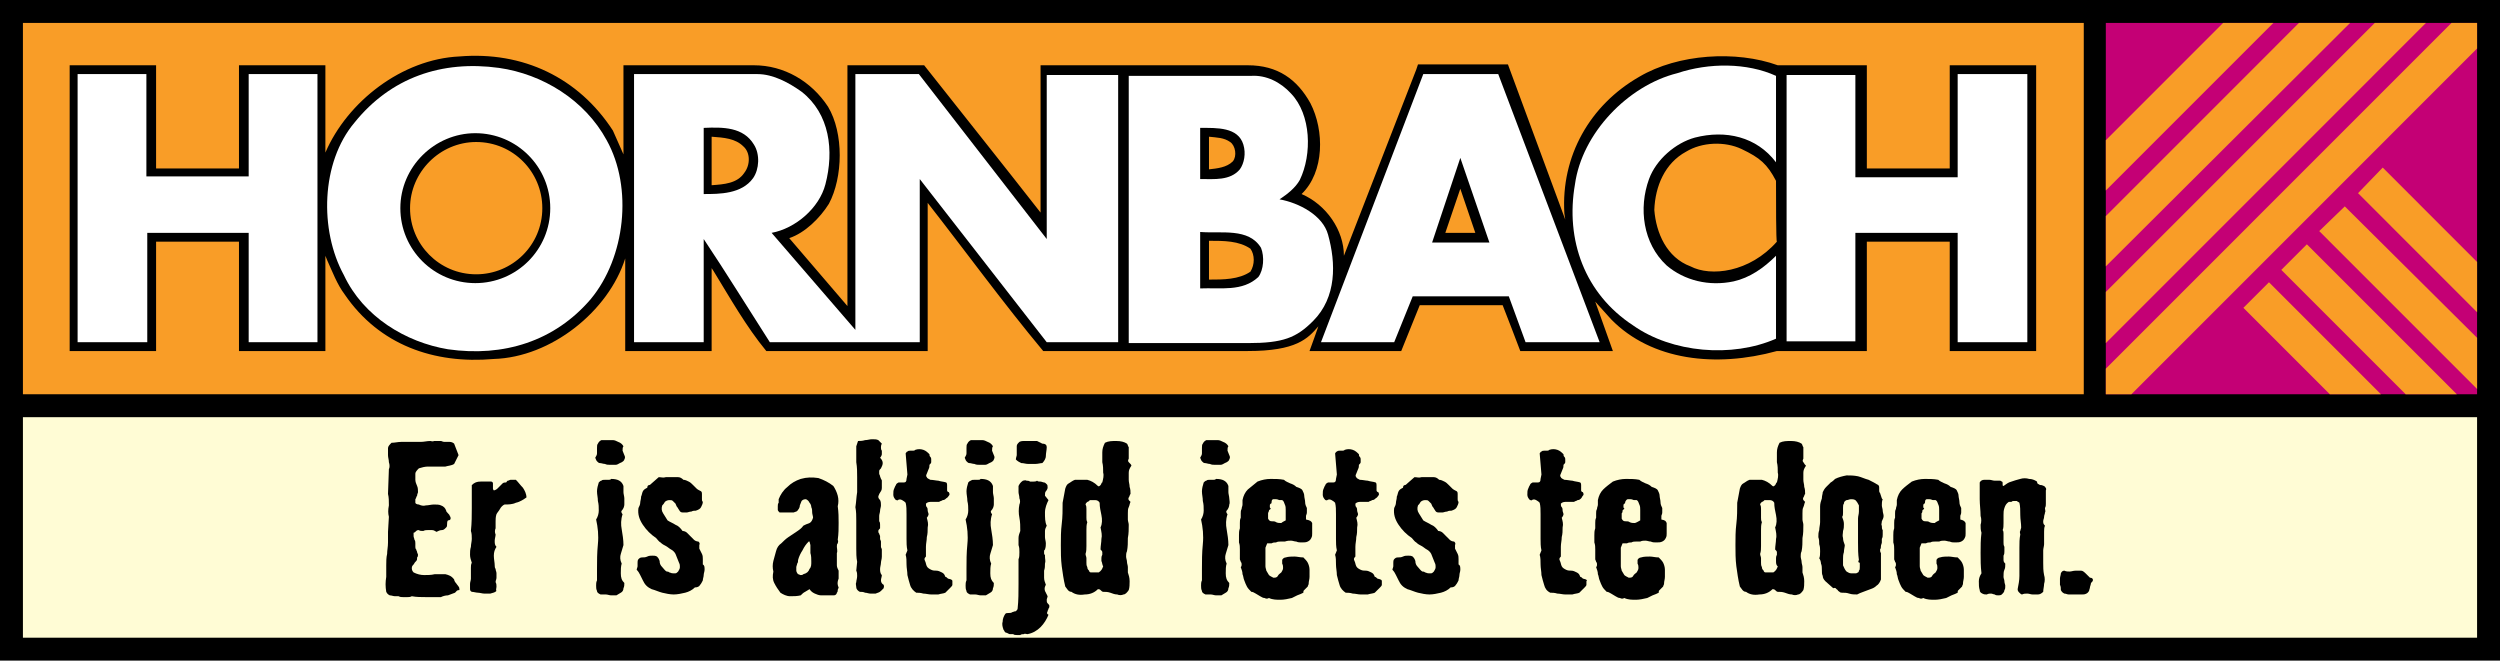 <svg width="193" height="51" viewBox="0 0 193 51" fill="none" xmlns="http://www.w3.org/2000/svg">
<path d="M0 0H193V51H0V0Z" fill="black"/>
<path d="M1.77 1.77H160.867V30.436H1.77V1.77Z" fill="#F99D27"/>
<path d="M47.314 10.077L48.131 11.916V5.039H58.206C60.521 5.039 62.631 6.264 63.925 8.239C65.15 10.282 65.082 13.686 63.993 15.729C63.312 16.818 62.155 17.976 60.929 18.384L65.422 23.627V5.039H71.345C74.409 8.92 77.404 12.665 80.331 16.41V5.039H86.663H87.003H96.33C98.644 5.039 100.142 6.128 101.163 7.967C102.252 10.077 102.252 13.278 100.482 14.98C102.389 15.797 103.75 17.772 103.75 19.746L109.332 5.379L109.469 4.971H116.412L120.838 16.954L120.769 16.478C120.497 12.052 122.744 8.103 126.556 5.924C129.551 4.153 134.045 3.881 137.244 5.039H137.721H144.12V13.005H150.519V5.039H157.191V27.1H150.519V18.657H144.12V27.1C144.12 27.1 137.517 27.1 137.176 27.1C132.479 28.394 127.509 27.849 124.378 24.649L123.152 23.287C123.493 24.24 124.514 27.1 124.514 27.1H117.366C116.957 26.011 116.481 24.785 116.004 23.559H109.605L108.175 27.1H101.095C101.231 26.76 101.776 25.194 101.776 25.194C100.959 26.147 100.074 27.1 96.33 27.1C94.696 27.1 87.071 27.1 86.458 27.1H80.536C77.472 23.423 74.545 19.406 71.617 15.661V27.1H59.159C57.593 25.194 56.368 23.015 55.075 20.904L54.938 20.7V27.1H48.267V19.951C46.973 24.036 42.548 27.577 38.123 27.713C33.494 28.121 29.273 26.623 26.618 22.742C26.005 21.925 25.665 20.972 25.257 20.087L25.12 19.746V27.1H18.449V18.657H12.05V27.1C12.05 27.1 5.786 27.1 5.378 27.1V5.039H12.05V13.005C14.16 13.005 16.338 13.005 18.449 13.005V5.039H25.12V11.78C26.822 7.83 31.043 4.562 35.468 4.358C40.37 3.949 44.659 5.992 47.314 10.077ZM57.389 11.303C56.776 10.69 55.892 10.622 54.938 10.554V14.299C55.892 14.231 56.913 14.163 57.457 13.346C57.934 12.733 57.934 11.78 57.389 11.303ZM94.968 10.963C94.492 10.622 93.947 10.622 93.334 10.554V13.073C93.947 13.005 94.696 12.937 95.172 12.46C95.513 12.052 95.376 11.235 94.968 10.963ZM137.108 13.959C136.427 12.665 135.883 12.188 134.453 11.507C133.16 10.894 131.39 10.963 130.164 11.711C128.53 12.597 127.781 14.367 127.713 16.206C127.85 17.976 128.666 19.882 130.505 20.563C132.07 21.38 135.066 21.04 137.176 18.657C137.108 18.657 137.108 15.525 137.108 13.959ZM111.579 17.976H113.894L112.736 14.571L111.579 17.976ZM96.534 19.201C95.649 18.589 94.492 18.589 93.334 18.589V21.585C94.423 21.585 95.649 21.585 96.534 20.972C96.874 20.427 96.874 19.678 96.534 19.201ZM31.656 16.069C31.656 18.861 33.902 21.176 36.762 21.176C39.553 21.176 41.867 18.929 41.867 16.069C41.867 13.278 39.621 10.963 36.762 10.963C33.971 10.963 31.656 13.278 31.656 16.069Z" fill="black"/>
<path d="M162.569 1.77H191.23V30.436H162.569V1.77Z" fill="#C40075"/>
<path d="M162.569 30.436H164.544L191.23 3.745V1.77H189.256L162.569 28.462V30.436Z" fill="#F99D27"/>
<path d="M162.569 26.487L187.282 1.77H183.333L162.569 22.538V26.487Z" fill="#F99D27"/>
<path d="M162.569 20.563L181.427 1.77H177.478L162.569 16.682V20.563Z" fill="#F99D27"/>
<path d="M162.569 14.707L175.504 1.77H171.624L162.569 10.826V14.707Z" fill="#F99D27"/>
<path d="M182.04 14.912L191.23 24.104V20.223L183.946 12.937L182.04 14.912Z" fill="#F99D27"/>
<path d="M179.044 17.84L191.23 30.028V26.079L181.018 15.933L179.044 17.84Z" fill="#F99D27"/>
<path d="M176.117 20.836L185.716 30.436H189.664L178.091 18.861L176.117 20.836Z" fill="#F99D27"/>
<path d="M173.189 23.764L179.861 30.437H183.81L175.164 21.789L173.189 23.764Z" fill="#F99D27"/>
<path d="M1.77 32.207H191.23V49.23H1.77V32.207Z" fill="#FFFCD5"/>
<path d="M137.108 5.856V12.529C135.611 10.554 133.228 10.009 130.845 10.622C129.347 11.031 127.85 12.324 127.305 13.822C126.488 16.069 126.829 18.793 128.667 20.495C130.028 21.653 131.934 22.129 133.841 21.721C135.066 21.448 136.155 20.7 137.108 19.746V26.147C133.704 27.645 129.075 27.236 126.08 25.125C122.335 22.674 120.838 18.521 121.587 14.231C122.131 10.282 125.671 6.605 129.484 5.651C131.934 4.834 134.862 4.834 137.108 5.856Z" fill="white"/>
<path d="M11.301 13.618C13.888 13.618 16.543 13.618 19.198 13.618C19.198 11.031 19.198 8.375 19.198 5.72H24.508V26.419H19.198V17.976C16.611 17.976 14.092 17.976 11.369 17.976V26.419H5.991V5.72H11.301V13.618Z" fill="white"/>
<path d="M143.303 13.686C145.89 13.686 148.545 13.686 151.132 13.686C151.132 11.099 151.132 8.375 151.132 5.72H156.51V26.419H151.132V17.976C148.545 17.976 145.822 17.976 143.235 17.976C143.235 20.7 143.235 23.491 143.235 26.351H137.925V5.788H143.235V13.686H143.303Z" fill="white"/>
<path d="M61.883 7.082C64.061 8.784 64.401 11.644 63.721 14.231C63.244 16.07 61.406 17.636 59.568 17.976L66.035 25.466V5.72H70.937L80.808 18.453C80.808 14.299 80.808 9.941 80.808 5.788H86.322V26.419H80.808L71.005 13.822V26.419H59.432C57.73 23.764 56.096 21.108 54.326 18.453V26.419H48.948V5.72C52.011 5.72 55.892 5.72 58.479 5.72C59.704 5.72 60.929 6.401 61.883 7.082ZM58.206 11.167C57.389 9.805 55.824 9.805 54.326 9.873V14.98C55.551 14.98 57.253 14.98 58.138 13.754C58.615 13.073 58.683 11.916 58.206 11.167Z" fill="white"/>
<path d="M123.493 26.419H117.774L116.481 22.879H109.061L107.631 26.419H101.98L109.877 5.72H115.664L123.493 26.419ZM114.983 18.725L112.737 12.188L110.558 18.725C112.056 18.725 113.554 18.725 114.983 18.725Z" fill="white"/>
<path d="M99.665 7.218C101.231 8.852 101.299 11.916 100.346 13.89C100.006 14.503 99.393 14.98 98.78 15.389C100.278 15.661 102.116 16.614 102.525 18.112C103.137 20.291 103.205 22.947 101.367 24.785C100.074 26.079 99.053 26.487 96.33 26.487C93.13 26.487 90.203 26.487 87.139 26.487V5.856C90.203 5.856 93.879 5.856 96.602 5.856C97.759 5.788 98.849 6.332 99.665 7.218ZM95.989 11.167C95.581 9.805 93.947 9.873 92.653 9.873V13.822C93.743 13.822 94.968 13.959 95.717 13.073C96.057 12.597 96.194 11.848 95.989 11.167ZM97.351 19.134C96.398 17.567 94.287 18.044 92.653 17.908V22.266C94.219 22.198 95.921 22.538 97.147 21.381C97.555 20.836 97.623 19.814 97.351 19.134Z" fill="white"/>
<path d="M46.837 10.826C48.88 14.503 48.267 19.883 45.612 23.083C42.821 26.351 38.872 27.577 34.584 26.964C31.316 26.419 28.048 24.445 26.55 21.244C24.644 17.772 24.78 12.529 27.367 9.465C30.159 5.992 34.107 4.63 38.532 5.243C41.868 5.72 45.136 7.694 46.837 10.826ZM30.907 16.069C30.907 19.27 33.494 21.857 36.694 21.857C39.894 21.857 42.48 19.27 42.48 16.069C42.48 12.869 39.894 10.282 36.694 10.282C33.562 10.282 30.907 12.869 30.907 16.069Z" fill="white"/>
<path d="M35.128 45.757C34.924 45.825 34.788 45.893 34.584 45.961C34.379 45.961 34.175 46.029 34.039 46.097C33.63 46.097 33.29 46.097 32.882 46.097C32.541 46.097 32.133 46.097 31.792 46.029C31.656 46.097 31.588 46.097 31.452 46.097C31.316 46.097 31.248 46.097 31.112 46.097C30.976 46.097 30.907 46.097 30.771 46.029C30.635 46.029 30.567 46.029 30.499 46.029C30.363 46.029 30.227 45.961 30.09 45.961C29.954 45.893 29.886 45.825 29.818 45.689C29.75 45.28 29.75 44.94 29.818 44.531C29.818 44.259 29.818 43.919 29.818 43.646C29.818 43.374 29.818 43.033 29.886 42.761C29.886 42.489 29.954 42.216 29.954 41.876C29.954 41.603 29.954 41.331 29.954 41.059L30.022 39.901C29.954 39.629 29.954 39.356 30.022 39.016C30.022 38.676 30.022 38.403 29.954 38.131L30.022 36.224C30.09 36.088 30.09 35.884 30.022 35.68C30.022 35.475 29.954 35.339 29.954 35.135C29.954 34.931 29.954 34.794 29.954 34.59C29.954 34.454 30.09 34.318 30.227 34.182C30.499 34.182 30.703 34.114 30.976 34.114C31.248 34.114 31.452 34.114 31.724 34.114C31.997 34.114 32.201 34.114 32.473 34.114C32.745 34.114 32.95 34.045 33.222 34.045C33.29 34.045 33.426 34.114 33.494 34.045C33.562 34.045 33.699 34.045 33.767 34.045C33.835 34.045 33.903 34.045 34.039 34.045C34.107 34.045 34.175 34.114 34.311 34.114C34.447 34.114 34.584 34.114 34.72 34.114C34.856 34.114 34.992 34.182 35.06 34.25L35.401 35.135L35.06 35.816C34.856 35.952 34.584 35.952 34.379 36.02C34.175 36.02 33.903 36.02 33.699 36.02C33.494 36.02 33.222 36.02 33.018 36.02C32.814 36.02 32.541 36.088 32.337 36.156C32.201 36.292 32.065 36.429 32.065 36.565C32.065 36.701 32.065 36.837 32.065 37.041C32.065 37.178 32.133 37.382 32.201 37.518C32.269 37.654 32.269 37.858 32.269 37.995C32.269 38.063 32.201 38.131 32.201 38.267C32.133 38.335 32.133 38.471 32.065 38.539C32.065 38.608 32.065 38.744 32.065 38.812C32.065 38.88 32.201 38.948 32.337 38.948C32.473 39.016 32.677 39.084 32.882 39.016C33.086 39.016 33.29 38.948 33.494 38.948C33.699 38.948 33.903 38.948 34.039 39.016C34.243 39.084 34.379 39.22 34.447 39.425C34.447 39.493 34.516 39.561 34.584 39.629C34.652 39.697 34.72 39.765 34.72 39.833C34.788 39.901 34.788 39.969 34.788 40.037C34.788 40.105 34.72 40.174 34.584 40.174C34.516 40.242 34.516 40.378 34.516 40.446C34.516 40.582 34.516 40.65 34.447 40.718C34.311 40.855 34.243 40.923 34.107 40.923C33.971 40.923 33.835 40.991 33.699 41.059C33.562 40.991 33.494 40.923 33.358 40.923C33.222 40.923 33.154 40.923 33.018 40.923C32.882 40.923 32.814 40.923 32.677 40.991C32.541 40.991 32.405 40.991 32.337 40.923C32.269 40.923 32.201 40.923 32.133 40.991C32.065 41.059 31.997 41.127 31.929 41.127C31.929 41.263 31.929 41.331 31.929 41.399C31.929 41.467 31.997 41.603 31.997 41.672C32.065 41.74 32.065 41.876 32.065 41.944C32.065 42.012 32.065 42.148 32.065 42.216C32.065 42.284 32.065 42.352 32.133 42.421C32.133 42.489 32.201 42.557 32.201 42.625C32.201 42.693 32.269 42.761 32.269 42.829C32.269 42.897 32.269 42.965 32.201 43.033C32.201 43.17 32.201 43.238 32.133 43.306C32.065 43.374 31.997 43.442 31.929 43.578C31.86 43.646 31.792 43.714 31.792 43.85C31.792 43.919 31.792 44.055 31.929 44.191C32.201 44.327 32.473 44.395 32.745 44.395C33.018 44.395 33.29 44.395 33.562 44.327C33.835 44.327 34.107 44.327 34.379 44.327C34.652 44.395 34.856 44.463 35.06 44.736C35.06 44.804 35.128 44.94 35.196 45.008C35.264 45.076 35.332 45.212 35.401 45.28C35.469 45.349 35.469 45.485 35.469 45.553C35.264 45.553 35.264 45.621 35.128 45.757Z" fill="black"/>
<path d="M40.643 38.403C40.438 38.539 40.166 38.743 39.826 38.812C39.553 38.948 39.213 38.948 38.941 38.948C38.804 39.016 38.668 39.152 38.6 39.288C38.532 39.424 38.396 39.561 38.328 39.697C38.26 39.901 38.26 40.105 38.26 40.242C38.26 40.446 38.26 40.582 38.26 40.786C38.192 40.922 38.192 41.127 38.26 41.263C38.26 41.399 38.192 41.603 38.192 41.739C38.192 41.944 38.192 42.08 38.328 42.216C38.192 42.42 38.124 42.625 38.124 42.897C38.124 43.169 38.192 43.442 38.192 43.646C38.192 43.714 38.192 43.85 38.26 43.918C38.26 44.055 38.328 44.123 38.328 44.259C38.328 44.395 38.328 44.463 38.328 44.599C38.328 44.736 38.26 44.804 38.26 44.94C38.328 45.076 38.328 45.144 38.328 45.28C38.328 45.416 38.26 45.553 38.328 45.621C38.192 45.757 38.056 45.757 37.851 45.825C37.715 45.825 37.511 45.825 37.375 45.825C37.239 45.825 37.035 45.757 36.898 45.757C36.762 45.757 36.558 45.689 36.422 45.689C36.286 45.621 36.286 45.553 36.286 45.416C36.286 45.28 36.286 45.212 36.286 45.076C36.286 44.94 36.354 44.804 36.354 44.667C36.354 44.531 36.354 44.395 36.354 44.259C36.354 44.123 36.354 43.986 36.354 43.85C36.354 43.714 36.354 43.578 36.422 43.442C36.354 43.237 36.286 43.033 36.286 42.829C36.286 42.625 36.286 42.42 36.354 42.216C36.354 42.012 36.422 41.808 36.422 41.603C36.422 41.399 36.422 41.195 36.354 40.99C36.422 40.378 36.422 39.765 36.422 39.22C36.422 38.607 36.422 38.063 36.422 37.45C36.626 37.245 36.83 37.177 37.103 37.177C37.375 37.177 37.647 37.177 37.919 37.177C37.988 37.177 38.056 37.245 38.056 37.314C38.056 37.382 38.056 37.45 38.056 37.518C38.056 37.586 38.056 37.654 38.056 37.722C38.056 37.79 38.124 37.858 38.124 37.858C38.192 37.858 38.328 37.79 38.396 37.722C38.464 37.654 38.532 37.586 38.6 37.518C38.668 37.45 38.736 37.382 38.804 37.314C38.873 37.245 39.009 37.245 39.077 37.245C39.145 37.177 39.145 37.109 39.213 37.109C39.281 37.109 39.349 37.041 39.417 37.041C39.485 37.041 39.553 37.041 39.621 37.041C39.69 37.041 39.758 37.041 39.826 37.041C40.03 37.245 40.166 37.45 40.37 37.654C40.507 37.858 40.643 38.131 40.643 38.403Z" fill="black"/>
<path d="M48.199 45.008C48.199 45.144 48.199 45.28 48.131 45.416C48.131 45.553 48.063 45.689 47.927 45.757C47.791 45.825 47.723 45.893 47.587 45.961C47.45 45.961 47.314 45.961 47.178 45.961C47.042 45.961 46.906 45.893 46.77 45.893C46.633 45.893 46.497 45.893 46.361 45.893C46.225 45.825 46.089 45.757 46.089 45.621C46.021 45.485 46.021 45.349 46.021 45.212C46.021 45.076 46.021 44.94 46.089 44.804C46.089 44.667 46.089 44.531 46.089 44.395V43.919C46.089 43.306 46.089 42.693 46.157 42.012C46.225 41.331 46.157 40.718 46.021 40.105C46.157 39.901 46.225 39.629 46.225 39.425C46.225 39.152 46.225 38.948 46.157 38.676C46.157 38.403 46.089 38.199 46.089 37.927C46.089 37.722 46.157 37.45 46.225 37.246C46.293 37.178 46.361 37.109 46.429 37.109C46.497 37.041 46.565 37.041 46.702 37.041C46.77 37.041 46.838 37.041 46.974 37.041C47.11 37.041 47.11 37.041 47.178 36.973C47.655 36.973 47.995 37.109 48.131 37.518C48.131 37.654 48.131 37.858 48.131 37.995C48.131 38.131 48.199 38.335 48.199 38.471C48.199 38.608 48.199 38.812 48.199 38.948C48.199 39.084 48.131 39.288 47.995 39.425C47.927 39.493 47.995 39.629 48.063 39.697C47.927 40.105 47.927 40.514 47.995 40.855C48.063 41.263 48.131 41.672 48.131 42.08C48.063 42.284 47.995 42.557 47.927 42.761C47.859 42.965 47.859 43.238 47.995 43.51C47.927 43.714 47.927 43.987 47.927 44.259C47.927 44.599 47.995 44.804 48.199 45.008ZM48.131 34.454C48.063 34.522 48.063 34.658 48.063 34.794C48.131 34.931 48.131 34.999 48.199 35.135C48.267 35.271 48.267 35.339 48.199 35.475C48.199 35.543 48.063 35.68 47.859 35.748C47.723 35.816 47.655 35.884 47.518 35.884C47.382 35.884 47.246 35.884 47.11 35.884C46.974 35.884 46.838 35.884 46.702 35.816C46.565 35.816 46.429 35.748 46.293 35.748C46.225 35.748 46.157 35.68 46.089 35.611C46.021 35.543 46.021 35.475 45.953 35.339C46.021 35.203 46.089 35.135 46.089 34.999C46.089 34.862 46.089 34.726 46.089 34.59C46.089 34.454 46.089 34.318 46.157 34.25C46.225 34.114 46.293 34.045 46.429 33.977C46.565 33.977 46.77 33.977 46.906 33.977C47.042 33.977 47.178 33.977 47.314 33.977C47.45 33.977 47.587 34.045 47.723 34.114C47.927 34.182 48.063 34.318 48.131 34.454Z" fill="black"/>
<path d="M54.394 43.987C54.394 44.123 54.326 44.259 54.326 44.395C54.326 44.531 54.258 44.668 54.258 44.804C54.19 44.94 54.122 45.076 54.054 45.144C53.986 45.28 53.85 45.349 53.645 45.349C53.441 45.553 53.169 45.689 52.897 45.757C52.624 45.825 52.284 45.893 52.012 45.893C51.739 45.893 51.399 45.825 51.127 45.757C50.854 45.689 50.582 45.553 50.31 45.485C50.173 45.417 50.037 45.349 49.901 45.212C49.765 45.076 49.697 44.94 49.629 44.804C49.561 44.668 49.493 44.531 49.425 44.395C49.357 44.259 49.288 44.123 49.152 43.987C49.152 43.919 49.22 43.782 49.22 43.714C49.22 43.646 49.22 43.51 49.22 43.442C49.22 43.374 49.22 43.238 49.288 43.17C49.357 43.102 49.425 43.033 49.561 43.033C49.697 43.033 49.833 43.033 49.969 42.965C50.105 42.897 50.242 42.897 50.378 42.897C50.514 42.897 50.582 42.897 50.718 42.965C50.786 43.033 50.854 43.102 50.922 43.306C50.922 43.51 50.99 43.646 51.127 43.782C51.263 43.919 51.331 44.055 51.467 44.123C51.535 44.123 51.603 44.123 51.671 44.191C51.739 44.191 51.807 44.259 51.944 44.259C52.012 44.259 52.08 44.259 52.148 44.259C52.216 44.259 52.284 44.191 52.352 44.123C52.42 43.987 52.488 43.919 52.488 43.782C52.488 43.646 52.488 43.578 52.42 43.442C52.352 43.306 52.352 43.238 52.284 43.102C52.216 42.965 52.216 42.897 52.148 42.761C52.08 42.625 51.944 42.489 51.807 42.421C51.671 42.352 51.535 42.216 51.399 42.148C51.263 42.08 51.127 42.012 50.99 41.876C50.854 41.808 50.786 41.672 50.65 41.535C50.242 41.263 49.901 40.923 49.629 40.514C49.357 40.105 49.22 39.697 49.288 39.22C49.357 39.084 49.425 38.948 49.425 38.812C49.425 38.676 49.493 38.539 49.493 38.335C49.561 38.199 49.561 38.063 49.629 37.927C49.697 37.79 49.833 37.722 49.969 37.654C49.969 37.518 50.037 37.45 50.105 37.45C50.173 37.45 50.242 37.382 50.31 37.314L50.854 36.837C51.059 36.837 51.195 36.905 51.399 36.837C51.535 36.837 51.739 36.837 51.875 36.837C52.012 36.837 52.216 36.837 52.352 36.837C52.488 36.837 52.624 36.905 52.761 37.041C52.897 37.041 53.033 37.109 53.169 37.178C53.305 37.246 53.373 37.314 53.509 37.45C53.645 37.586 53.714 37.654 53.782 37.722C53.85 37.79 53.986 37.858 54.122 37.927C54.19 37.995 54.19 38.063 54.19 38.131C54.19 38.199 54.19 38.267 54.19 38.335C54.19 38.403 54.19 38.471 54.19 38.539C54.19 38.608 54.19 38.676 54.258 38.744C54.258 38.88 54.19 39.016 54.122 39.152C54.054 39.288 53.918 39.356 53.714 39.425C53.577 39.425 53.509 39.425 53.373 39.493C53.237 39.493 53.101 39.561 53.033 39.561C52.897 39.561 52.761 39.561 52.692 39.561C52.556 39.561 52.488 39.493 52.42 39.356C52.352 39.288 52.352 39.22 52.284 39.152C52.216 39.084 52.216 39.016 52.148 38.88C52.08 38.812 52.012 38.744 51.944 38.676C51.876 38.608 51.807 38.608 51.671 38.608C51.535 38.608 51.399 38.676 51.331 38.744C51.263 38.88 51.195 38.948 51.127 39.016C51.059 39.22 51.059 39.425 51.195 39.629C51.331 39.833 51.399 39.969 51.535 40.174C51.739 40.31 51.944 40.378 52.148 40.514C52.352 40.582 52.556 40.786 52.692 40.991C52.828 40.991 52.965 41.059 53.033 41.127C53.101 41.195 53.237 41.331 53.305 41.399C53.373 41.467 53.509 41.603 53.577 41.672C53.645 41.74 53.782 41.808 53.918 41.808C53.986 41.876 54.054 41.944 53.986 42.08C53.986 42.148 53.986 42.284 53.986 42.352C54.054 42.489 54.122 42.625 54.19 42.761C54.258 42.897 54.258 43.033 54.258 43.17C54.258 43.306 54.258 43.442 54.258 43.578C54.394 43.646 54.394 43.782 54.394 43.987Z" fill="black"/>
<path d="M64.742 45.348C64.742 45.416 64.674 45.484 64.674 45.553C64.674 45.621 64.674 45.689 64.606 45.757C64.606 45.825 64.538 45.893 64.538 45.893C64.47 45.961 64.402 45.961 64.334 45.961C64.198 45.961 63.993 45.961 63.857 45.961C63.653 45.961 63.517 45.961 63.381 45.961C63.244 45.961 63.04 45.893 62.904 45.825C62.768 45.757 62.632 45.689 62.496 45.484C62.359 45.553 62.291 45.621 62.155 45.689C62.019 45.757 61.951 45.825 61.815 45.961C61.542 46.029 61.27 46.029 60.998 46.029C60.725 46.029 60.453 45.893 60.249 45.757C60.045 45.484 59.909 45.28 59.773 45.008C59.636 44.736 59.636 44.463 59.704 44.123C59.636 43.85 59.636 43.578 59.704 43.306C59.773 43.033 59.84 42.829 59.909 42.557C59.977 42.284 60.113 42.08 60.317 41.944C60.453 41.808 60.657 41.603 60.862 41.467C61.066 41.331 61.27 41.195 61.474 41.059C61.679 40.922 61.883 40.786 62.019 40.582C62.155 40.514 62.291 40.446 62.496 40.378C62.632 40.31 62.7 40.173 62.768 39.969C62.768 39.833 62.7 39.697 62.7 39.561C62.7 39.424 62.7 39.288 62.632 39.152C62.632 39.016 62.564 38.88 62.496 38.812C62.428 38.675 62.359 38.607 62.223 38.539C62.019 38.539 61.951 38.607 61.883 38.675C61.815 38.812 61.815 38.88 61.747 39.016C61.747 39.152 61.679 39.288 61.611 39.356C61.542 39.492 61.474 39.492 61.27 39.561C61.066 39.561 60.862 39.561 60.725 39.561C60.521 39.561 60.317 39.561 60.181 39.561C60.113 39.492 60.045 39.424 60.045 39.356C60.045 39.288 60.045 39.152 60.045 39.084C60.045 39.016 60.045 38.88 60.113 38.812C60.113 38.743 60.113 38.675 60.113 38.539C60.249 38.199 60.453 37.858 60.794 37.586C61.066 37.314 61.406 37.109 61.815 36.973C62.291 36.837 62.7 36.837 63.176 36.905C63.585 37.041 63.993 37.245 64.334 37.518C64.47 37.722 64.606 37.995 64.674 38.267C64.742 38.539 64.742 38.812 64.674 39.084C64.742 39.561 64.742 39.969 64.742 40.378C64.742 40.786 64.742 41.195 64.674 41.671C64.742 41.808 64.674 41.876 64.674 41.944C64.606 42.012 64.606 42.08 64.606 42.216C64.606 42.352 64.674 42.557 64.606 42.693C64.606 42.829 64.606 43.033 64.606 43.169C64.606 43.306 64.606 43.442 64.606 43.646C64.606 43.782 64.674 43.918 64.742 44.055C64.742 44.259 64.742 44.463 64.742 44.667C64.606 45.008 64.674 45.212 64.742 45.348ZM62.496 41.808H62.428C62.223 42.012 62.087 42.216 61.951 42.489C61.815 42.693 61.679 42.965 61.611 43.237C61.611 43.306 61.611 43.442 61.542 43.51C61.542 43.578 61.474 43.714 61.474 43.782C61.474 43.918 61.474 43.986 61.474 44.055C61.474 44.123 61.542 44.259 61.611 44.327C61.679 44.327 61.747 44.395 61.815 44.395C61.883 44.395 61.951 44.395 62.019 44.327C62.291 44.259 62.428 44.123 62.496 43.918C62.632 43.782 62.632 43.578 62.632 43.374C62.632 43.169 62.632 42.897 62.564 42.693C62.564 42.489 62.564 42.216 62.564 42.08L62.496 41.808Z" fill="black"/>
<path d="M68.078 34.25C68.01 34.386 68.01 34.454 68.01 34.522C68.01 34.59 68.01 34.726 68.078 34.794C68.078 34.862 68.078 34.999 68.078 35.067C68.078 35.135 68.01 35.271 67.942 35.339C68.078 35.475 68.146 35.611 68.146 35.748C68.146 35.884 68.078 36.02 68.01 36.156C67.942 36.224 67.874 36.292 67.874 36.361C67.874 36.428 67.874 36.497 67.874 36.565C67.874 36.633 67.942 36.701 67.942 36.769C67.942 36.837 68.01 36.905 68.01 36.973C68.078 37.041 68.078 37.109 68.078 37.109C68.078 37.178 68.078 37.246 68.078 37.246C68.078 37.314 68.078 37.382 68.078 37.45C68.078 37.518 68.078 37.586 68.078 37.654C68.078 37.722 68.078 37.79 68.01 37.926C67.942 37.995 67.942 38.063 67.874 38.131C67.874 38.199 67.806 38.267 67.806 38.335C67.806 38.403 67.806 38.471 67.942 38.607C68.01 38.744 68.01 38.88 68.01 39.016C68.01 39.152 67.942 39.288 67.942 39.425C67.942 39.561 67.874 39.697 67.874 39.833C67.874 39.969 67.874 40.105 67.874 40.242C67.942 40.31 67.942 40.446 67.942 40.514C67.942 40.582 67.942 40.718 67.942 40.786C67.874 40.854 67.806 40.922 67.806 40.991C67.806 41.059 67.806 41.127 67.874 41.195C67.874 41.263 67.942 41.331 67.942 41.399C67.942 41.467 67.942 41.535 67.942 41.603C67.942 41.672 68.01 41.74 68.01 41.808C68.01 41.876 68.01 41.944 68.01 42.012C68.01 42.08 68.01 42.148 68.01 42.216C68.01 42.284 68.078 42.352 68.078 42.42C68.078 42.625 68.078 42.761 68.078 42.965C68.078 43.169 68.01 43.306 68.01 43.442C68.01 43.578 67.942 43.782 67.942 43.919C67.942 44.055 67.942 44.259 68.078 44.395C68.078 44.531 68.01 44.667 68.01 44.804C68.01 44.94 68.078 45.076 68.214 45.144C68.282 45.28 68.214 45.348 68.214 45.416C68.146 45.485 68.078 45.553 68.01 45.621C67.874 45.757 67.738 45.757 67.601 45.825C67.465 45.825 67.329 45.825 67.193 45.825C67.057 45.825 66.921 45.757 66.784 45.757C66.648 45.689 66.512 45.689 66.376 45.689C66.24 45.621 66.104 45.485 66.104 45.348C66.104 45.212 66.036 45.076 66.104 44.94C66.104 44.804 66.172 44.667 66.172 44.463C66.172 44.327 66.172 44.191 66.104 44.055L66.172 43.374C66.104 43.033 66.104 42.693 66.104 42.352C66.104 42.012 66.104 41.672 66.104 41.263C66.104 40.922 66.104 40.582 66.104 40.173C66.104 39.833 66.104 39.493 66.036 39.152C66.104 38.744 66.104 38.403 66.172 37.995C66.172 37.586 66.172 37.246 66.172 36.837C66.172 36.428 66.172 36.088 66.104 35.679C66.104 35.271 66.104 34.862 66.104 34.454L66.24 34.045C66.376 34.045 66.58 34.045 66.784 33.977C66.989 33.977 67.125 33.909 67.329 33.909C67.533 33.909 67.669 33.909 67.806 33.977C67.806 33.977 67.942 34.114 68.078 34.25Z" fill="black"/>
<path d="M73.524 44.872C73.524 44.94 73.524 45.076 73.524 45.144C73.524 45.212 73.456 45.28 73.388 45.349C73.32 45.417 73.252 45.485 73.184 45.553C73.116 45.621 73.047 45.689 72.98 45.757C72.843 45.825 72.639 45.825 72.435 45.893C72.231 45.893 72.026 45.893 71.89 45.893C71.686 45.893 71.482 45.825 71.278 45.825C71.073 45.757 70.869 45.757 70.733 45.757C70.529 45.621 70.324 45.417 70.256 45.144C70.188 44.94 70.12 44.668 70.052 44.395C70.052 44.123 69.984 43.85 69.984 43.578C69.984 43.306 69.984 43.033 69.916 42.829L70.052 42.489C69.984 42.216 69.984 41.876 69.984 41.603C69.984 41.331 69.984 40.991 69.984 40.65C69.984 40.31 69.984 40.037 69.984 39.697C69.984 39.356 69.984 39.084 69.916 38.812C69.848 38.744 69.78 38.676 69.644 38.608C69.507 38.539 69.439 38.539 69.303 38.608C69.303 38.608 69.303 38.676 69.235 38.608H69.167C69.031 38.471 68.963 38.335 68.963 38.199C68.963 37.995 68.963 37.858 69.031 37.722C69.099 37.586 69.099 37.518 69.167 37.45C69.167 37.382 69.235 37.314 69.371 37.246C69.507 37.246 69.644 37.246 69.78 37.246C69.916 37.246 69.984 37.178 69.984 36.973L70.052 36.633L69.916 34.999C69.984 34.931 69.984 34.862 70.052 34.862C70.12 34.794 70.188 34.794 70.256 34.794C70.324 34.794 70.392 34.794 70.461 34.794C70.529 34.794 70.597 34.794 70.665 34.726C70.869 34.658 71.073 34.658 71.278 34.726C71.482 34.794 71.618 34.931 71.754 35.067C71.754 35.135 71.754 35.203 71.822 35.271C71.89 35.339 71.89 35.407 71.89 35.475C71.89 35.543 71.89 35.611 71.89 35.68C71.89 35.748 71.822 35.816 71.754 35.884C71.754 36.02 71.754 36.088 71.686 36.224C71.618 36.361 71.618 36.429 71.55 36.565C71.482 36.701 71.482 36.769 71.55 36.837C71.55 36.905 71.686 36.973 71.822 37.041C72.026 37.041 72.299 37.109 72.435 37.109C72.639 37.178 72.843 37.178 73.048 37.246C73.116 37.314 73.116 37.382 73.116 37.45C73.116 37.518 73.116 37.586 73.116 37.654C73.116 37.722 73.116 37.79 73.116 37.858C73.116 37.927 73.184 37.995 73.252 37.995C73.32 38.131 73.32 38.199 73.252 38.267C73.184 38.335 73.184 38.403 73.048 38.471C72.98 38.539 72.911 38.608 72.775 38.608C72.707 38.676 72.571 38.676 72.503 38.744C72.367 38.744 72.162 38.744 71.958 38.744C71.754 38.744 71.618 38.744 71.482 38.88C71.482 39.016 71.482 39.084 71.55 39.152C71.618 39.22 71.618 39.356 71.618 39.425C71.618 39.493 71.686 39.629 71.686 39.697C71.686 39.765 71.618 39.901 71.55 39.969C71.618 40.242 71.686 40.446 71.618 40.718C71.618 40.991 71.618 41.195 71.55 41.467C71.55 41.74 71.482 41.944 71.482 42.216C71.482 42.489 71.482 42.693 71.482 42.965C71.346 43.102 71.346 43.17 71.414 43.306C71.482 43.442 71.482 43.578 71.55 43.714C71.618 43.85 71.754 43.919 71.89 43.987C72.026 44.055 72.162 44.055 72.299 44.055C72.435 44.055 72.571 44.123 72.707 44.191C72.843 44.259 72.911 44.327 72.98 44.531C73.047 44.531 73.116 44.599 73.184 44.668C73.524 44.736 73.524 44.804 73.524 44.872Z" fill="black"/>
<path d="M76.724 45.008C76.724 45.144 76.724 45.28 76.656 45.416C76.656 45.553 76.588 45.689 76.451 45.757C76.315 45.825 76.247 45.893 76.111 45.961C75.975 45.961 75.839 45.961 75.702 45.961C75.566 45.961 75.43 45.893 75.294 45.893C75.158 45.893 75.022 45.893 74.885 45.893C74.749 45.825 74.613 45.757 74.613 45.621C74.545 45.485 74.545 45.349 74.545 45.212C74.545 45.076 74.545 44.94 74.613 44.804C74.613 44.667 74.613 44.531 74.613 44.395V43.919C74.613 43.306 74.613 42.693 74.681 42.012C74.749 41.331 74.681 40.718 74.545 40.105C74.681 39.901 74.749 39.629 74.749 39.425C74.749 39.152 74.749 38.948 74.681 38.676C74.681 38.403 74.613 38.199 74.613 37.927C74.613 37.722 74.681 37.45 74.749 37.246C74.817 37.178 74.885 37.109 74.954 37.109C75.022 37.041 75.09 37.041 75.226 37.041C75.294 37.041 75.362 37.041 75.498 37.041C75.634 37.041 75.634 37.041 75.702 36.973C76.179 36.973 76.519 37.109 76.656 37.518C76.656 37.654 76.656 37.858 76.656 37.995C76.656 38.131 76.724 38.335 76.724 38.471C76.724 38.608 76.724 38.812 76.724 38.948C76.724 39.084 76.656 39.288 76.519 39.425C76.451 39.493 76.519 39.629 76.588 39.697C76.451 40.105 76.451 40.514 76.519 40.855C76.588 41.263 76.656 41.672 76.656 42.08C76.588 42.284 76.519 42.557 76.451 42.761C76.383 42.965 76.383 43.238 76.519 43.51C76.451 43.714 76.451 43.987 76.451 44.259C76.451 44.599 76.519 44.804 76.724 45.008ZM76.656 34.454C76.588 34.522 76.588 34.658 76.588 34.794C76.656 34.931 76.656 34.999 76.724 35.135C76.792 35.271 76.792 35.339 76.724 35.475C76.724 35.543 76.588 35.68 76.383 35.748C76.247 35.816 76.179 35.884 76.043 35.884C75.907 35.884 75.77 35.884 75.634 35.884C75.498 35.884 75.362 35.884 75.226 35.816C75.09 35.816 74.954 35.748 74.817 35.748C74.749 35.748 74.681 35.68 74.613 35.611C74.545 35.543 74.545 35.475 74.477 35.339C74.545 35.203 74.613 35.135 74.613 34.999C74.613 34.862 74.613 34.726 74.613 34.59C74.613 34.454 74.613 34.318 74.681 34.25C74.749 34.114 74.817 34.045 74.954 33.977C75.09 33.977 75.294 33.977 75.43 33.977C75.566 33.977 75.703 33.977 75.839 33.977C75.975 33.977 76.111 34.045 76.247 34.114C76.451 34.182 76.588 34.318 76.656 34.454Z" fill="black"/>
<path d="M80.944 47.459C80.808 47.8 80.604 48.14 80.332 48.413C80.059 48.685 79.719 48.889 79.31 48.957C79.242 48.957 79.106 48.889 79.038 48.957C78.97 48.957 78.834 48.957 78.766 49.025C78.698 49.025 78.561 49.025 78.493 49.025C78.425 49.025 78.289 49.025 78.221 48.957C78.153 48.957 78.085 48.957 78.017 48.957C77.949 48.957 77.881 48.957 77.813 48.889C77.745 48.889 77.677 48.821 77.608 48.821C77.54 48.753 77.54 48.685 77.472 48.617C77.404 48.413 77.336 48.208 77.404 48.004C77.404 47.8 77.472 47.596 77.608 47.391C77.677 47.323 77.745 47.323 77.881 47.323C77.949 47.323 78.085 47.323 78.153 47.255C78.221 47.255 78.289 47.187 78.425 47.187C78.493 47.119 78.561 47.051 78.561 46.983C78.63 46.37 78.63 45.689 78.63 45.076C78.63 44.463 78.63 43.782 78.63 43.17C78.698 43.033 78.698 42.829 78.698 42.625C78.698 42.421 78.698 42.284 78.63 42.08C78.63 41.876 78.63 41.74 78.63 41.535C78.63 41.331 78.698 41.195 78.766 40.991C78.766 40.65 78.766 40.31 78.698 39.969C78.63 39.629 78.63 39.288 78.698 38.948C78.766 38.812 78.766 38.608 78.698 38.471C78.698 38.267 78.63 38.131 78.63 37.995C78.63 37.858 78.63 37.654 78.63 37.518C78.698 37.382 78.766 37.246 78.97 37.109C79.038 37.109 79.174 37.041 79.242 37.109C79.31 37.109 79.447 37.109 79.515 37.178C79.583 37.178 79.719 37.178 79.787 37.178C79.855 37.178 79.991 37.178 80.059 37.109C80.127 37.178 80.195 37.178 80.332 37.178C80.4 37.178 80.536 37.246 80.604 37.246C80.672 37.246 80.74 37.314 80.808 37.382C80.876 37.45 80.876 37.518 80.876 37.654C80.876 37.722 80.808 37.858 80.74 37.927C80.672 37.995 80.672 38.131 80.672 38.267L80.944 38.608C80.808 38.88 80.672 39.22 80.672 39.561C80.672 39.969 80.672 40.31 80.808 40.582C80.74 40.718 80.672 40.855 80.672 40.991C80.672 41.127 80.672 41.263 80.672 41.467C80.672 41.603 80.74 41.808 80.74 41.944C80.74 42.08 80.74 42.216 80.672 42.421C80.604 42.489 80.604 42.489 80.604 42.557C80.604 42.625 80.604 42.625 80.604 42.693C80.604 42.761 80.604 42.829 80.672 42.829C80.672 42.897 80.672 42.965 80.672 42.965C80.672 43.17 80.74 43.306 80.672 43.51C80.672 43.714 80.672 43.85 80.604 44.055C80.604 44.259 80.604 44.395 80.604 44.599C80.604 44.804 80.672 44.94 80.74 45.144C80.672 45.28 80.604 45.417 80.672 45.621C80.74 45.757 80.808 45.893 80.876 46.029C80.876 46.097 80.808 46.234 80.808 46.302C80.808 46.438 80.808 46.506 80.876 46.574C80.944 46.642 81.012 46.71 81.012 46.778C81.012 46.846 81.012 46.915 80.944 46.983C80.944 47.051 80.876 47.119 80.876 47.187C80.808 47.323 80.808 47.391 80.944 47.459ZM80.808 34.522C80.808 34.726 80.74 34.999 80.74 35.203C80.74 35.407 80.604 35.611 80.468 35.748C80.332 35.748 80.127 35.816 79.923 35.816C79.719 35.816 79.583 35.816 79.378 35.816C79.174 35.816 79.038 35.748 78.834 35.748C78.698 35.68 78.561 35.611 78.425 35.475C78.425 35.339 78.493 35.203 78.493 35.135C78.493 34.999 78.493 34.862 78.493 34.794C78.493 34.658 78.493 34.522 78.493 34.454C78.493 34.318 78.561 34.25 78.698 34.114C78.834 34.045 78.97 34.045 79.038 34.045C79.174 34.045 79.31 34.045 79.378 34.045C79.515 34.045 79.651 34.045 79.719 34.045C79.855 34.045 79.991 34.045 80.059 34.045C80.195 34.114 80.332 34.182 80.468 34.25C80.74 34.25 80.808 34.386 80.808 34.522Z" fill="black"/>
<path d="M87.344 35.952C87.207 36.156 87.139 36.292 87.139 36.497C87.139 36.701 87.139 36.837 87.139 37.041C87.139 37.246 87.207 37.382 87.207 37.586C87.276 37.79 87.276 37.927 87.276 38.131C87.207 38.199 87.207 38.335 87.139 38.403C87.071 38.539 87.139 38.608 87.207 38.676L87.276 38.744C87.207 38.88 87.207 39.016 87.139 39.152C87.071 39.288 87.071 39.425 87.071 39.629C87.071 39.765 87.071 39.969 87.071 40.105C87.071 40.242 87.139 40.378 87.139 40.514C87.139 40.855 87.139 41.195 87.071 41.535C87.071 41.876 87.071 42.216 87.003 42.557C86.935 42.693 86.935 42.829 86.935 42.965C86.935 43.102 87.003 43.238 87.003 43.374C87.003 43.51 87.071 43.646 87.071 43.782C87.071 43.919 87.071 44.055 87.071 44.191C87.139 44.395 87.207 44.599 87.207 44.872C87.207 45.076 87.207 45.349 87.139 45.553C87.003 45.757 86.867 45.893 86.731 45.893C86.595 45.961 86.391 45.961 86.254 45.893C86.05 45.893 85.914 45.825 85.71 45.757C85.506 45.689 85.369 45.689 85.165 45.689C85.097 45.689 85.029 45.621 84.961 45.553C84.893 45.485 84.825 45.485 84.757 45.485C84.484 45.757 84.144 45.893 83.736 45.893C83.327 45.961 82.987 45.893 82.714 45.689C82.578 45.689 82.51 45.621 82.442 45.553C82.374 45.485 82.306 45.349 82.238 45.28C82.102 44.736 82.034 44.191 81.966 43.714C81.897 43.17 81.897 42.625 81.897 42.08C81.897 41.535 81.897 40.991 81.966 40.446C82.034 39.901 82.034 39.356 82.034 38.812L82.238 37.722C82.306 37.518 82.374 37.382 82.51 37.314C82.646 37.246 82.782 37.109 82.987 37.041C83.327 37.041 83.668 37.041 83.94 37.041C84.212 37.109 84.484 37.246 84.757 37.518C84.825 37.586 84.893 37.518 84.961 37.45C85.029 37.382 85.029 37.246 85.097 37.246C85.165 36.973 85.233 36.701 85.165 36.497C85.165 36.224 85.165 35.952 85.097 35.68C85.097 35.407 85.097 35.135 85.097 34.931C85.097 34.658 85.165 34.454 85.301 34.182C85.574 34.045 85.846 34.045 86.186 34.045C86.527 34.045 86.799 34.114 87.003 34.25C87.071 34.318 87.071 34.454 87.139 34.522C87.139 34.59 87.139 34.726 87.139 34.794C87.139 34.931 87.139 34.999 87.139 35.135C87.139 35.271 87.139 35.339 87.139 35.407C87.071 35.543 87.071 35.611 87.139 35.68C87.276 35.816 87.344 35.884 87.344 35.952ZM85.029 43.306C85.029 43.238 85.029 43.17 85.029 43.102C85.029 43.033 85.029 42.965 85.097 42.829C85.097 42.761 85.097 42.693 85.097 42.625C85.097 42.557 85.029 42.489 84.961 42.421C84.961 42.148 85.029 41.876 85.029 41.603C85.097 41.331 85.029 41.059 84.961 40.718C85.097 40.446 85.097 40.105 85.029 39.765C84.961 39.425 84.893 39.152 84.893 38.812C84.825 38.676 84.689 38.608 84.552 38.608C84.416 38.608 84.28 38.608 84.144 38.608C84.076 38.676 84.008 38.744 83.94 38.744C83.872 38.812 83.804 38.88 83.804 38.948C83.872 39.084 83.872 39.152 83.872 39.288C83.872 39.425 83.872 39.493 83.872 39.629C83.872 39.765 83.872 39.833 83.872 39.969C83.872 40.105 83.872 40.174 83.94 40.31C83.872 40.514 83.872 40.718 83.872 40.923C83.872 41.127 83.872 41.331 83.872 41.535C83.872 41.74 83.872 41.944 83.872 42.148C83.872 42.352 83.872 42.557 83.804 42.761C83.804 42.897 83.872 42.965 83.872 43.102C83.872 43.238 83.872 43.306 83.872 43.442C83.872 43.578 83.872 43.646 83.94 43.782C83.94 43.919 84.008 43.987 84.076 44.055C84.076 44.123 84.144 44.191 84.212 44.191C84.28 44.191 84.348 44.191 84.416 44.191C84.484 44.191 84.552 44.191 84.621 44.191C84.689 44.191 84.757 44.191 84.825 44.191C85.029 44.055 85.097 43.919 85.165 43.714C85.097 43.646 85.097 43.442 85.029 43.306Z" fill="black"/>
<path d="M94.9 45.008C94.9 45.144 94.9 45.28 94.832 45.416C94.832 45.553 94.764 45.689 94.628 45.757C94.492 45.825 94.424 45.893 94.288 45.961C94.151 45.961 94.015 45.961 93.879 45.961C93.743 45.961 93.607 45.893 93.471 45.893C93.335 45.893 93.198 45.893 93.062 45.893C92.926 45.825 92.79 45.757 92.79 45.621C92.722 45.485 92.722 45.349 92.722 45.212C92.722 45.076 92.722 44.94 92.79 44.804C92.79 44.667 92.79 44.531 92.79 44.395V43.919C92.79 43.306 92.79 42.693 92.858 42.012C92.926 41.331 92.858 40.718 92.722 40.105C92.858 39.901 92.926 39.629 92.926 39.425C92.926 39.152 92.926 38.948 92.858 38.676C92.858 38.403 92.79 38.199 92.79 37.927C92.79 37.722 92.858 37.45 92.926 37.246C92.994 37.178 93.062 37.109 93.13 37.109C93.198 37.041 93.266 37.041 93.403 37.041C93.471 37.041 93.539 37.041 93.675 37.041C93.743 37.041 93.811 37.041 93.879 36.973C94.356 36.973 94.696 37.109 94.832 37.518C94.832 37.654 94.832 37.858 94.832 37.995C94.832 38.131 94.9 38.335 94.9 38.471C94.9 38.608 94.968 38.812 94.9 38.948C94.9 39.084 94.832 39.288 94.696 39.425C94.628 39.493 94.696 39.629 94.764 39.697C94.628 40.105 94.628 40.514 94.696 40.855C94.764 41.263 94.832 41.672 94.832 42.08C94.764 42.284 94.696 42.557 94.628 42.761C94.56 42.965 94.56 43.238 94.696 43.51C94.628 43.714 94.628 43.987 94.628 44.259C94.628 44.599 94.696 44.804 94.9 45.008ZM94.832 34.454C94.764 34.522 94.764 34.658 94.764 34.794C94.832 34.931 94.832 34.999 94.9 35.135C94.968 35.271 94.968 35.339 94.9 35.475C94.9 35.543 94.764 35.68 94.56 35.748C94.424 35.816 94.356 35.884 94.22 35.884C94.083 35.884 93.947 35.884 93.811 35.884C93.675 35.884 93.539 35.884 93.403 35.816C93.266 35.816 93.13 35.748 92.994 35.748C92.926 35.748 92.858 35.68 92.79 35.611C92.722 35.543 92.722 35.475 92.654 35.339C92.722 35.203 92.79 35.135 92.79 34.999C92.79 34.862 92.79 34.726 92.79 34.59C92.79 34.454 92.79 34.318 92.858 34.25C92.926 34.114 92.994 34.045 93.13 33.977C93.266 33.977 93.471 33.977 93.607 33.977C93.743 33.977 93.879 33.977 94.015 33.977C94.151 33.977 94.288 34.045 94.424 34.114C94.628 34.182 94.764 34.318 94.832 34.454Z" fill="black"/>
<path d="M101.3 40.378C101.3 40.514 101.3 40.65 101.3 40.786C101.3 40.922 101.3 41.059 101.3 41.195C101.3 41.331 101.3 41.399 101.232 41.535C101.164 41.671 101.096 41.739 100.959 41.808C100.823 41.876 100.687 41.876 100.483 41.876C100.347 41.876 100.211 41.876 100.074 41.808C99.938 41.808 99.802 41.739 99.666 41.739C99.53 41.739 99.394 41.739 99.189 41.808C99.053 41.808 98.985 41.808 98.849 41.808C98.713 41.808 98.645 41.808 98.509 41.876C98.373 41.876 98.304 41.876 98.168 41.944C98.032 41.944 97.964 41.944 97.828 41.944C97.76 42.08 97.76 42.148 97.692 42.284C97.692 42.42 97.692 42.489 97.692 42.625C97.692 42.761 97.692 42.829 97.692 42.965C97.692 43.101 97.692 43.169 97.692 43.306C97.692 43.442 97.692 43.578 97.692 43.714C97.692 43.85 97.76 43.986 97.76 44.055C97.828 44.191 97.896 44.259 97.964 44.395C98.032 44.463 98.168 44.531 98.304 44.599C98.441 44.599 98.577 44.599 98.645 44.463C98.713 44.327 98.849 44.259 98.917 44.191C98.985 44.055 99.053 43.986 99.053 43.85C99.053 43.714 99.053 43.646 98.985 43.51C98.985 43.374 98.985 43.306 98.985 43.237C98.985 43.169 99.121 43.033 99.257 43.033C99.462 42.965 99.734 42.965 99.938 42.965C100.143 42.965 100.347 43.033 100.619 43.033C100.755 43.169 100.891 43.306 100.959 43.442C101.028 43.578 101.096 43.782 101.096 43.986C101.096 44.191 101.096 44.327 101.096 44.531C101.096 44.736 101.028 44.872 101.028 45.076C101.028 45.144 100.959 45.212 100.959 45.28C100.891 45.348 100.891 45.348 100.823 45.416C100.755 45.484 100.755 45.484 100.687 45.553C100.619 45.621 100.619 45.621 100.619 45.757C100.483 45.825 100.347 45.893 100.143 45.961C100.006 46.029 99.87 46.097 99.734 46.165C99.462 46.233 99.121 46.302 98.849 46.302C98.577 46.302 98.236 46.302 97.964 46.165C97.828 46.233 97.76 46.233 97.624 46.165C97.487 46.165 97.419 46.097 97.283 46.029C97.147 45.961 97.079 45.893 96.943 45.825C96.807 45.757 96.739 45.689 96.603 45.689C96.466 45.553 96.33 45.416 96.262 45.28C96.194 45.144 96.126 45.008 96.058 44.804C95.99 44.667 95.99 44.463 95.922 44.327C95.922 44.123 95.854 43.986 95.786 43.782C95.854 43.714 95.854 43.646 95.854 43.578C95.854 43.51 95.854 43.442 95.786 43.374C95.786 43.306 95.718 43.237 95.718 43.169C95.718 43.101 95.718 43.033 95.718 42.965C95.718 42.829 95.718 42.625 95.718 42.42C95.718 42.216 95.718 42.08 95.649 41.876C95.649 41.671 95.649 41.535 95.649 41.331C95.649 41.127 95.649 40.99 95.718 40.786C95.718 40.65 95.718 40.514 95.718 40.378C95.718 40.242 95.718 40.105 95.786 39.969C95.786 39.833 95.786 39.765 95.786 39.629C95.786 39.492 95.786 39.424 95.854 39.288C95.854 39.152 95.922 39.084 95.922 38.948C95.922 38.812 95.922 38.743 95.922 38.607C95.99 38.267 96.126 37.995 96.33 37.79C96.603 37.586 96.807 37.382 97.079 37.177C97.419 37.041 97.76 36.973 98.1 36.973C98.441 36.973 98.781 36.973 99.121 37.041C99.257 37.177 99.462 37.245 99.598 37.314C99.802 37.382 99.938 37.45 100.074 37.586C100.279 37.654 100.483 37.722 100.551 37.858C100.619 37.995 100.687 38.131 100.687 38.267C100.687 38.403 100.755 38.607 100.755 38.743C100.755 38.948 100.823 39.084 100.891 39.22C100.891 39.356 100.891 39.424 100.891 39.561C100.891 39.697 100.823 39.765 100.823 39.833C100.823 39.901 100.823 40.037 100.823 40.105C101.164 40.173 101.232 40.242 101.3 40.378ZM99.257 40.173C99.257 40.037 99.257 39.901 99.257 39.765C99.257 39.629 99.257 39.492 99.257 39.356C99.257 39.22 99.257 39.084 99.189 38.948C99.121 38.812 99.121 38.675 98.985 38.607C98.917 38.607 98.849 38.607 98.781 38.607C98.713 38.607 98.645 38.539 98.509 38.539C98.441 38.539 98.373 38.539 98.304 38.539C98.236 38.539 98.168 38.607 98.168 38.743C98.168 38.812 98.168 38.88 98.1 38.88C98.032 38.948 98.032 38.948 98.032 39.016C98.032 39.084 98.032 39.084 98.032 39.152C98.032 39.22 98.1 39.22 98.1 39.288C98.032 39.356 97.964 39.356 97.964 39.424C97.964 39.492 97.896 39.561 97.896 39.629C97.896 39.697 97.896 39.765 97.896 39.833C97.896 39.901 97.896 39.969 97.896 40.037C97.964 40.173 98.032 40.242 98.168 40.242C98.304 40.242 98.441 40.242 98.509 40.31C98.645 40.378 98.781 40.378 98.917 40.378C98.985 40.31 99.121 40.242 99.257 40.173Z" fill="black"/>
<path d="M106.678 44.872C106.678 44.94 106.678 45.076 106.678 45.144C106.678 45.212 106.61 45.28 106.542 45.349C106.474 45.417 106.406 45.485 106.337 45.553C106.269 45.621 106.201 45.689 106.133 45.757C105.997 45.825 105.793 45.825 105.589 45.893C105.384 45.893 105.18 45.893 105.044 45.893C104.84 45.893 104.636 45.825 104.431 45.825C104.227 45.757 104.023 45.757 103.887 45.757C103.682 45.621 103.478 45.417 103.41 45.144C103.342 44.94 103.274 44.668 103.206 44.395C103.206 44.123 103.138 43.85 103.138 43.578C103.138 43.306 103.138 43.033 103.07 42.829L103.206 42.489C103.138 42.216 103.138 41.876 103.138 41.603C103.138 41.331 103.138 40.991 103.138 40.65C103.138 40.31 103.138 40.037 103.138 39.697C103.138 39.356 103.138 39.084 103.07 38.812C103.002 38.744 102.934 38.676 102.797 38.608C102.661 38.539 102.593 38.539 102.457 38.608C102.457 38.608 102.457 38.676 102.389 38.608H102.321C102.185 38.471 102.117 38.335 102.117 38.199C102.117 37.995 102.117 37.858 102.185 37.722C102.253 37.586 102.253 37.518 102.321 37.45C102.321 37.382 102.389 37.314 102.525 37.246C102.661 37.246 102.797 37.246 102.934 37.246C103.07 37.246 103.138 37.178 103.138 36.973L103.206 36.633L103.07 34.999C103.138 34.931 103.138 34.862 103.206 34.862C103.274 34.794 103.342 34.794 103.41 34.794C103.478 34.794 103.546 34.794 103.614 34.794C103.682 34.794 103.751 34.794 103.819 34.726C104.023 34.658 104.227 34.658 104.431 34.726C104.636 34.794 104.772 34.931 104.908 35.067C104.908 35.135 104.908 35.203 104.976 35.271C105.044 35.339 105.044 35.407 105.044 35.475C105.044 35.543 105.044 35.611 105.044 35.68C105.044 35.748 104.976 35.816 104.908 35.884C104.908 36.02 104.908 36.088 104.84 36.224C104.772 36.361 104.772 36.429 104.704 36.565C104.636 36.701 104.636 36.769 104.704 36.837C104.704 36.905 104.84 36.973 104.976 37.041C105.18 37.041 105.452 37.109 105.589 37.109C105.793 37.178 105.997 37.178 106.201 37.246C106.269 37.314 106.269 37.382 106.269 37.45C106.269 37.518 106.269 37.586 106.269 37.654C106.269 37.722 106.269 37.79 106.269 37.858C106.269 37.927 106.338 37.995 106.406 37.995C106.474 38.131 106.474 38.199 106.406 38.267C106.338 38.335 106.338 38.403 106.201 38.471C106.133 38.539 106.065 38.608 105.929 38.608C105.861 38.676 105.725 38.676 105.657 38.744C105.521 38.744 105.316 38.744 105.112 38.744C104.908 38.744 104.772 38.744 104.636 38.88C104.636 39.016 104.636 39.084 104.704 39.152C104.772 39.22 104.772 39.356 104.772 39.425C104.772 39.493 104.84 39.629 104.84 39.697C104.84 39.765 104.772 39.901 104.704 39.969C104.772 40.242 104.84 40.446 104.772 40.718C104.772 40.991 104.772 41.195 104.704 41.467C104.704 41.74 104.636 41.944 104.636 42.216C104.636 42.489 104.636 42.693 104.636 42.965C104.499 43.102 104.499 43.17 104.567 43.306C104.636 43.442 104.636 43.578 104.704 43.714C104.772 43.85 104.908 43.919 105.044 43.987C105.18 44.055 105.316 44.055 105.452 44.055C105.589 44.055 105.725 44.123 105.861 44.191C105.997 44.259 106.065 44.327 106.133 44.531C106.201 44.531 106.269 44.599 106.337 44.668C106.678 44.736 106.678 44.804 106.678 44.872Z" fill="black"/>
<path d="M112.737 43.987C112.737 44.123 112.669 44.259 112.669 44.395C112.669 44.531 112.6 44.668 112.6 44.804C112.532 44.94 112.464 45.076 112.396 45.144C112.328 45.28 112.192 45.349 111.988 45.349C111.784 45.553 111.511 45.689 111.239 45.757C110.967 45.825 110.626 45.893 110.354 45.893C110.082 45.893 109.741 45.825 109.469 45.757C109.197 45.689 108.924 45.553 108.652 45.485C108.516 45.417 108.38 45.349 108.243 45.212C108.107 45.076 108.039 44.94 107.971 44.804C107.903 44.668 107.835 44.531 107.767 44.395C107.699 44.259 107.631 44.123 107.495 43.987C107.495 43.919 107.563 43.782 107.563 43.714C107.563 43.646 107.563 43.51 107.563 43.442C107.563 43.374 107.563 43.238 107.631 43.17C107.699 43.102 107.767 43.033 107.903 43.033C108.039 43.033 108.175 43.033 108.312 42.965C108.448 42.897 108.584 42.897 108.72 42.897C108.856 42.897 108.924 42.897 109.06 42.965C109.128 43.033 109.197 43.102 109.265 43.306C109.265 43.51 109.333 43.646 109.469 43.782C109.605 43.919 109.673 44.055 109.809 44.123C109.877 44.123 109.945 44.123 110.014 44.191C110.082 44.191 110.15 44.259 110.286 44.259C110.354 44.259 110.422 44.259 110.49 44.259C110.558 44.259 110.626 44.191 110.694 44.123C110.762 43.987 110.83 43.919 110.83 43.782C110.83 43.646 110.83 43.578 110.762 43.442C110.694 43.306 110.694 43.238 110.626 43.102C110.558 42.965 110.558 42.897 110.49 42.761C110.422 42.625 110.286 42.489 110.15 42.421C110.014 42.352 109.877 42.216 109.741 42.148C109.605 42.08 109.469 42.012 109.333 41.876C109.197 41.808 109.128 41.672 108.992 41.535C108.584 41.263 108.243 40.923 107.971 40.514C107.699 40.105 107.563 39.697 107.631 39.22C107.699 39.084 107.767 38.948 107.767 38.812C107.767 38.676 107.835 38.539 107.835 38.335C107.903 38.199 107.903 38.063 107.971 37.927C108.039 37.79 108.175 37.722 108.312 37.654C108.312 37.518 108.38 37.45 108.448 37.45C108.516 37.45 108.584 37.382 108.652 37.314L109.197 36.837C109.401 36.837 109.537 36.905 109.741 36.837C109.877 36.837 110.082 36.837 110.218 36.837C110.354 36.837 110.558 36.837 110.694 36.837C110.83 36.837 110.967 36.905 111.103 37.041C111.239 37.041 111.375 37.109 111.511 37.178C111.647 37.246 111.715 37.314 111.852 37.45C111.988 37.586 112.056 37.654 112.124 37.722C112.192 37.79 112.328 37.858 112.464 37.927C112.532 37.995 112.532 38.063 112.532 38.131C112.532 38.199 112.532 38.267 112.532 38.335C112.532 38.403 112.532 38.471 112.532 38.539C112.532 38.608 112.532 38.676 112.6 38.744C112.6 38.88 112.532 39.016 112.464 39.152C112.396 39.288 112.26 39.356 112.056 39.425C111.92 39.425 111.852 39.425 111.715 39.493C111.579 39.493 111.443 39.561 111.375 39.561C111.239 39.561 111.103 39.561 111.035 39.561C110.899 39.561 110.83 39.493 110.762 39.356C110.694 39.288 110.694 39.22 110.626 39.152C110.558 39.084 110.558 39.016 110.49 38.88C110.422 38.812 110.354 38.744 110.286 38.676C110.218 38.608 110.15 38.608 110.014 38.608C109.877 38.608 109.741 38.676 109.673 38.744C109.605 38.88 109.537 38.948 109.469 39.016C109.401 39.22 109.401 39.425 109.537 39.629C109.673 39.833 109.741 39.969 109.877 40.174C110.082 40.31 110.286 40.378 110.49 40.514C110.694 40.582 110.899 40.786 111.035 40.991C111.171 40.991 111.307 41.059 111.375 41.127C111.443 41.195 111.579 41.331 111.647 41.399C111.715 41.467 111.852 41.603 111.92 41.672C111.988 41.74 112.124 41.808 112.26 41.808C112.328 41.876 112.396 41.944 112.328 42.08C112.328 42.148 112.328 42.284 112.328 42.352C112.396 42.489 112.464 42.625 112.532 42.761C112.6 42.897 112.6 43.033 112.6 43.17C112.6 43.306 112.6 43.442 112.6 43.578C112.737 43.646 112.737 43.782 112.737 43.987Z" fill="black"/>
<path d="M122.472 44.872C122.472 44.94 122.472 45.076 122.472 45.144C122.472 45.212 122.404 45.28 122.336 45.349C122.268 45.417 122.2 45.485 122.131 45.553C122.063 45.621 121.995 45.689 121.927 45.757C121.791 45.825 121.587 45.825 121.383 45.893C121.178 45.893 120.974 45.893 120.838 45.893C120.634 45.893 120.43 45.825 120.225 45.825C120.021 45.757 119.817 45.757 119.681 45.757C119.408 45.621 119.272 45.417 119.204 45.144C119.136 44.94 119.068 44.668 119 44.395C119 44.123 118.932 43.85 118.932 43.578C118.932 43.306 118.932 43.033 118.864 42.829L119 42.489C118.932 42.216 118.932 41.876 118.932 41.603C118.932 41.331 118.932 40.991 118.932 40.65C118.932 40.31 118.932 40.037 118.932 39.697C118.932 39.356 118.932 39.084 118.864 38.812C118.796 38.744 118.728 38.676 118.591 38.608C118.455 38.539 118.387 38.539 118.251 38.608C118.251 38.608 118.251 38.676 118.183 38.608H118.115C117.979 38.471 117.911 38.335 117.911 38.199C117.911 37.995 117.911 37.858 117.979 37.722C118.047 37.586 118.047 37.518 118.115 37.45C118.115 37.382 118.183 37.314 118.319 37.246C118.455 37.246 118.591 37.246 118.728 37.246C118.864 37.246 118.932 37.178 118.932 36.973L119 36.633L118.864 34.999C118.932 34.931 118.932 34.862 119 34.862C119.068 34.794 119.136 34.794 119.204 34.794C119.272 34.794 119.34 34.794 119.408 34.794C119.476 34.794 119.545 34.794 119.613 34.726C119.817 34.658 120.021 34.658 120.225 34.726C120.43 34.794 120.566 34.931 120.702 35.067C120.702 35.135 120.702 35.203 120.77 35.271C120.838 35.339 120.838 35.407 120.838 35.475C120.838 35.543 120.838 35.611 120.838 35.68C120.838 35.748 120.77 35.816 120.702 35.884C120.702 36.02 120.702 36.088 120.634 36.224C120.566 36.361 120.566 36.429 120.498 36.565C120.43 36.701 120.43 36.769 120.498 36.837C120.498 36.905 120.634 36.973 120.77 37.041C120.974 37.041 121.246 37.109 121.383 37.109C121.587 37.178 121.791 37.178 121.995 37.246C122.063 37.314 122.063 37.382 122.063 37.45C122.063 37.518 122.063 37.586 122.063 37.654C122.063 37.722 122.063 37.79 122.063 37.858C122.063 37.927 122.131 37.995 122.2 37.995C122.268 38.131 122.268 38.199 122.2 38.267C122.131 38.335 122.131 38.403 122.063 38.471C121.995 38.539 121.927 38.608 121.791 38.608C121.723 38.676 121.587 38.676 121.519 38.744C121.383 38.744 121.178 38.744 120.974 38.744C120.77 38.744 120.634 38.744 120.498 38.88C120.498 39.016 120.498 39.084 120.566 39.152C120.634 39.22 120.634 39.356 120.634 39.425C120.634 39.493 120.702 39.629 120.702 39.697C120.702 39.765 120.634 39.901 120.566 39.969C120.634 40.242 120.702 40.446 120.634 40.718C120.634 40.991 120.634 41.195 120.566 41.467C120.566 41.74 120.498 41.944 120.498 42.216C120.498 42.489 120.498 42.693 120.498 42.965C120.361 43.102 120.361 43.17 120.43 43.306C120.498 43.442 120.498 43.578 120.566 43.714C120.634 43.85 120.77 43.919 120.906 43.987C121.042 44.055 121.178 44.055 121.315 44.055C121.451 44.055 121.587 44.123 121.723 44.191C121.859 44.259 121.927 44.327 121.995 44.531C122.063 44.531 122.131 44.599 122.2 44.668C122.54 44.736 122.54 44.804 122.472 44.872Z" fill="black"/>
<path d="M128.667 40.378C128.667 40.514 128.667 40.65 128.667 40.786C128.667 40.922 128.667 41.059 128.667 41.195C128.667 41.331 128.667 41.399 128.599 41.535C128.531 41.671 128.463 41.739 128.326 41.808C128.19 41.876 128.054 41.876 127.85 41.876C127.714 41.876 127.578 41.876 127.441 41.808C127.305 41.808 127.169 41.739 127.033 41.739C126.897 41.739 126.761 41.739 126.625 41.808C126.488 41.808 126.42 41.808 126.284 41.808C126.148 41.808 126.08 41.808 125.944 41.876C125.808 41.876 125.74 41.876 125.603 41.944C125.467 41.944 125.399 41.944 125.263 41.944C125.195 42.08 125.195 42.148 125.127 42.284C125.127 42.42 125.127 42.489 125.127 42.625C125.127 42.761 125.127 42.829 125.127 42.965C125.127 43.101 125.127 43.169 125.127 43.306C125.127 43.442 125.127 43.578 125.127 43.714C125.127 43.85 125.195 43.986 125.195 44.055C125.263 44.191 125.331 44.259 125.399 44.395C125.467 44.463 125.603 44.531 125.74 44.599C125.876 44.599 126.012 44.599 126.08 44.463C126.148 44.327 126.284 44.259 126.352 44.191C126.42 44.055 126.488 43.986 126.488 43.85C126.488 43.714 126.488 43.646 126.42 43.51C126.42 43.374 126.42 43.306 126.42 43.237C126.42 43.169 126.556 43.033 126.693 43.033C126.897 42.965 127.169 42.965 127.373 42.965C127.578 42.965 127.782 43.033 128.054 43.033C128.19 43.169 128.326 43.306 128.395 43.442C128.463 43.578 128.531 43.782 128.531 43.986C128.531 44.191 128.531 44.327 128.531 44.531C128.531 44.736 128.463 44.872 128.463 45.076C128.463 45.144 128.395 45.212 128.395 45.28C128.326 45.348 128.326 45.348 128.258 45.416C128.19 45.484 128.19 45.484 128.122 45.553C128.054 45.621 128.054 45.621 128.054 45.757C127.918 45.825 127.782 45.893 127.578 45.961C127.441 46.029 127.305 46.097 127.169 46.165C126.897 46.233 126.556 46.302 126.284 46.302C126.012 46.302 125.671 46.302 125.399 46.165C125.263 46.233 125.195 46.233 125.059 46.165C124.923 46.165 124.854 46.097 124.718 46.029C124.582 45.961 124.514 45.893 124.378 45.825C124.242 45.757 124.174 45.689 124.038 45.689C123.901 45.553 123.765 45.416 123.697 45.28C123.629 45.144 123.561 45.008 123.493 44.804C123.425 44.667 123.425 44.463 123.357 44.327C123.357 44.123 123.289 43.986 123.221 43.782C123.289 43.714 123.289 43.646 123.289 43.578C123.289 43.51 123.289 43.442 123.221 43.374C123.221 43.306 123.153 43.237 123.153 43.169C123.153 43.101 123.153 43.033 123.153 42.965C123.153 42.829 123.153 42.625 123.153 42.42C123.153 42.216 123.153 42.08 123.084 41.876C123.084 41.671 123.084 41.535 123.084 41.331C123.084 41.127 123.084 40.99 123.153 40.786C123.153 40.65 123.153 40.514 123.153 40.378C123.153 40.242 123.153 40.105 123.221 39.969C123.221 39.833 123.221 39.765 123.221 39.629C123.221 39.492 123.221 39.424 123.289 39.288C123.289 39.152 123.357 39.084 123.357 38.948C123.357 38.812 123.357 38.743 123.357 38.607C123.425 38.267 123.561 37.995 123.765 37.79C123.969 37.586 124.242 37.382 124.514 37.177C124.854 37.041 125.195 36.973 125.535 36.973C125.876 36.973 126.216 36.973 126.556 37.041C126.693 37.177 126.897 37.245 127.033 37.314C127.237 37.382 127.373 37.45 127.51 37.586C127.714 37.654 127.918 37.722 127.986 37.858C128.054 37.995 128.122 38.131 128.122 38.267C128.122 38.403 128.19 38.607 128.19 38.743C128.19 38.948 128.258 39.084 128.326 39.22C128.326 39.356 128.326 39.424 128.326 39.561C128.326 39.697 128.258 39.765 128.258 39.833C128.258 39.901 128.258 40.037 128.258 40.105C128.599 40.173 128.599 40.242 128.667 40.378ZM126.625 40.173C126.625 40.037 126.625 39.901 126.625 39.765C126.625 39.629 126.625 39.492 126.625 39.356C126.625 39.22 126.625 39.084 126.556 38.948C126.488 38.812 126.488 38.675 126.352 38.607C126.284 38.607 126.216 38.607 126.148 38.607C126.08 38.607 126.012 38.539 125.876 38.539C125.808 38.539 125.74 38.539 125.671 38.539C125.603 38.539 125.535 38.607 125.467 38.743C125.467 38.812 125.467 38.88 125.399 38.88C125.331 38.948 125.331 38.948 125.331 39.016C125.331 39.084 125.331 39.084 125.331 39.152C125.331 39.22 125.399 39.22 125.399 39.288C125.331 39.356 125.263 39.356 125.263 39.424C125.263 39.492 125.263 39.561 125.195 39.629C125.195 39.697 125.195 39.765 125.195 39.833C125.195 39.901 125.195 39.969 125.195 40.037C125.263 40.173 125.331 40.242 125.467 40.242C125.603 40.242 125.74 40.242 125.808 40.31C125.944 40.378 126.08 40.378 126.216 40.378C126.42 40.31 126.488 40.242 126.625 40.173Z" fill="black"/>
<path d="M139.423 35.952C139.287 36.156 139.219 36.292 139.219 36.497C139.219 36.701 139.219 36.837 139.219 37.041C139.219 37.246 139.287 37.382 139.287 37.586C139.355 37.79 139.355 37.927 139.355 38.131C139.287 38.199 139.287 38.335 139.219 38.403C139.151 38.539 139.219 38.608 139.287 38.676L139.355 38.744C139.287 38.88 139.287 39.016 139.219 39.152C139.151 39.288 139.151 39.425 139.151 39.629C139.151 39.765 139.151 39.969 139.151 40.105C139.151 40.242 139.219 40.378 139.219 40.514C139.219 40.855 139.219 41.195 139.151 41.535C139.151 41.876 139.151 42.216 139.083 42.557C139.015 42.693 139.015 42.829 139.015 42.965C139.015 43.102 139.083 43.238 139.083 43.374C139.083 43.51 139.151 43.646 139.151 43.782C139.151 43.919 139.151 44.055 139.151 44.191C139.219 44.395 139.287 44.599 139.287 44.872C139.287 45.076 139.287 45.349 139.219 45.553C139.083 45.757 138.947 45.893 138.811 45.893C138.674 45.961 138.47 45.961 138.334 45.893C138.13 45.893 137.994 45.825 137.789 45.757C137.585 45.689 137.449 45.689 137.245 45.689C137.177 45.689 137.109 45.621 137.041 45.553C136.972 45.485 136.904 45.485 136.836 45.485C136.564 45.757 136.224 45.893 135.815 45.893C135.407 45.961 135.066 45.893 134.794 45.689C134.658 45.689 134.59 45.621 134.522 45.553C134.454 45.485 134.386 45.349 134.317 45.28C134.181 44.736 134.113 44.191 134.045 43.714C133.977 43.17 133.977 42.625 133.977 42.08C133.977 41.535 133.977 40.991 134.045 40.446C134.113 39.901 134.113 39.356 134.113 38.812L134.317 37.722C134.386 37.518 134.454 37.382 134.59 37.314C134.726 37.246 134.862 37.109 135.066 37.041C135.407 37.041 135.747 37.041 136.019 37.041C136.292 37.109 136.564 37.246 136.836 37.518C136.904 37.586 136.972 37.518 137.041 37.45C137.109 37.382 137.109 37.246 137.177 37.246C137.245 36.973 137.313 36.701 137.245 36.497C137.245 36.224 137.245 35.952 137.177 35.68C137.177 35.407 137.177 35.135 137.177 34.931C137.177 34.658 137.245 34.454 137.381 34.182C137.653 34.045 137.926 34.045 138.266 34.045C138.606 34.045 138.879 34.114 139.083 34.25C139.151 34.318 139.151 34.454 139.219 34.522C139.219 34.59 139.219 34.726 139.219 34.794C139.219 34.931 139.219 34.999 139.219 35.135C139.219 35.271 139.219 35.339 139.219 35.407C139.151 35.543 139.151 35.611 139.219 35.68C139.287 35.816 139.355 35.884 139.423 35.952ZM137.109 43.306C137.109 43.238 137.109 43.17 137.109 43.102C137.109 43.033 137.109 42.965 137.177 42.829C137.177 42.761 137.177 42.693 137.177 42.625C137.177 42.557 137.109 42.489 137.041 42.421C137.041 42.148 137.109 41.876 137.109 41.603C137.177 41.331 137.109 41.059 137.041 40.718C137.177 40.446 137.177 40.105 137.109 39.765C137.041 39.425 136.972 39.152 136.972 38.812C136.904 38.676 136.768 38.608 136.632 38.608C136.496 38.608 136.36 38.608 136.224 38.608C136.156 38.676 136.087 38.744 136.019 38.744C135.951 38.812 135.883 38.88 135.883 38.948C135.951 39.084 135.951 39.152 135.951 39.288C135.951 39.425 135.951 39.493 135.951 39.629C135.951 39.765 135.951 39.833 135.951 39.969C135.951 40.105 135.951 40.174 136.019 40.31C135.951 40.514 135.951 40.718 135.951 40.923C135.951 41.127 135.951 41.331 135.951 41.535C135.951 41.74 135.951 41.944 135.951 42.148C135.951 42.352 135.951 42.557 135.883 42.761C135.883 42.897 135.951 42.965 135.951 43.102C135.951 43.238 135.951 43.306 135.951 43.442C135.951 43.578 135.951 43.646 136.019 43.782C136.019 43.919 136.087 43.987 136.156 44.055C136.156 44.123 136.224 44.191 136.292 44.191C136.36 44.191 136.428 44.191 136.496 44.191C136.564 44.191 136.632 44.191 136.7 44.191C136.768 44.191 136.836 44.191 136.904 44.191C137.109 44.055 137.177 43.919 137.245 43.714C137.109 43.646 137.109 43.442 137.109 43.306Z" fill="black"/>
<path d="M145.346 38.539C145.278 38.676 145.278 38.88 145.278 39.016C145.278 39.152 145.346 39.288 145.346 39.425C145.346 39.561 145.414 39.697 145.414 39.833C145.414 39.969 145.346 40.105 145.278 40.242C145.278 40.378 145.209 40.514 145.278 40.582C145.278 40.718 145.278 40.855 145.346 40.923C145.346 41.059 145.346 41.127 145.346 41.263C145.346 41.399 145.346 41.467 145.278 41.603C145.278 41.672 145.278 41.808 145.278 41.876C145.278 41.944 145.209 42.08 145.209 42.148C145.209 42.216 145.209 42.352 145.141 42.421C145.141 42.489 145.141 42.625 145.209 42.693C145.209 43.033 145.209 43.374 145.209 43.714C145.209 44.055 145.209 44.395 145.209 44.736C145.141 44.94 145.005 45.144 144.869 45.212C144.733 45.349 144.597 45.416 144.393 45.485C144.188 45.553 144.052 45.621 143.848 45.689C143.644 45.757 143.508 45.825 143.371 45.893C143.167 45.893 142.963 45.893 142.759 45.825C142.554 45.757 142.418 45.757 142.214 45.757C142.146 45.757 142.078 45.757 142.01 45.689C141.942 45.621 141.874 45.621 141.874 45.553C141.806 45.485 141.738 45.485 141.738 45.416C141.669 45.416 141.601 45.349 141.533 45.416L140.921 44.872C140.784 44.736 140.716 44.599 140.716 44.463C140.648 44.327 140.648 44.191 140.648 43.987C140.648 43.85 140.648 43.646 140.58 43.51C140.58 43.374 140.512 43.17 140.444 43.102C140.512 42.965 140.512 42.761 140.512 42.557C140.512 42.352 140.512 42.216 140.444 42.012C140.444 41.808 140.444 41.672 140.376 41.467C140.376 41.263 140.376 41.127 140.444 40.923C140.444 40.718 140.512 40.514 140.512 40.31C140.512 40.105 140.512 39.901 140.512 39.697C140.512 39.493 140.512 39.288 140.512 39.084C140.512 38.88 140.58 38.676 140.648 38.471C140.648 38.267 140.716 38.131 140.716 37.995C140.784 37.858 140.853 37.722 140.989 37.586C141.125 37.45 141.193 37.382 141.329 37.246C141.465 37.178 141.601 37.041 141.669 36.973C141.942 36.837 142.214 36.769 142.554 36.701C142.827 36.701 143.099 36.701 143.439 36.769C143.712 36.837 143.984 36.973 144.256 37.041C144.529 37.178 144.801 37.314 145.005 37.45C145.073 37.518 145.073 37.586 145.073 37.654C145.073 37.722 145.073 37.79 145.073 37.858C145.073 37.927 145.073 37.995 145.141 38.063C145.278 38.471 145.278 38.539 145.346 38.539ZM143.508 43.238C143.439 42.761 143.439 42.352 143.439 41.876C143.439 41.399 143.439 40.991 143.439 40.514C143.439 40.378 143.439 40.174 143.439 40.037C143.439 39.833 143.508 39.697 143.508 39.493C143.508 39.356 143.508 39.152 143.508 39.016C143.439 38.88 143.371 38.744 143.235 38.608C143.099 38.539 143.031 38.539 142.895 38.539C142.759 38.539 142.691 38.608 142.554 38.608C142.418 38.676 142.35 38.744 142.35 38.88C142.282 38.948 142.282 39.084 142.282 39.22C142.282 39.356 142.282 39.493 142.282 39.561C142.282 39.697 142.282 39.833 142.214 39.901C142.282 40.105 142.35 40.242 142.35 40.446C142.35 40.65 142.35 40.786 142.282 40.991C142.282 41.195 142.214 41.331 142.282 41.535C142.282 41.74 142.35 41.876 142.418 42.08C142.418 42.216 142.35 42.421 142.35 42.625C142.282 42.829 142.282 42.965 142.282 43.17C142.282 43.374 142.282 43.51 142.282 43.646C142.35 43.782 142.418 43.987 142.554 44.123C142.691 44.191 142.759 44.259 142.895 44.259C143.031 44.259 143.167 44.259 143.303 44.259C143.439 44.191 143.508 44.191 143.508 44.055C143.576 43.987 143.576 43.919 143.576 43.782C143.576 43.714 143.576 43.578 143.576 43.442C143.439 43.442 143.439 43.306 143.508 43.238Z" fill="black"/>
<path d="M151.745 40.378C151.745 40.514 151.745 40.65 151.745 40.786C151.745 40.922 151.745 41.059 151.745 41.195C151.745 41.331 151.745 41.399 151.677 41.535C151.609 41.671 151.541 41.739 151.405 41.808C151.268 41.876 151.132 41.876 150.928 41.876C150.792 41.876 150.656 41.876 150.52 41.808C150.383 41.808 150.247 41.739 150.111 41.739C149.975 41.739 149.839 41.739 149.703 41.808C149.566 41.808 149.498 41.808 149.362 41.808C149.226 41.808 149.158 41.808 149.022 41.876C148.886 41.876 148.818 41.876 148.681 41.944C148.545 41.944 148.477 41.944 148.341 41.944C148.273 42.08 148.273 42.148 148.205 42.284C148.205 42.42 148.205 42.489 148.205 42.625C148.205 42.761 148.205 42.829 148.205 42.965C148.205 43.101 148.205 43.169 148.205 43.306C148.205 43.442 148.205 43.578 148.205 43.714C148.205 43.85 148.273 43.986 148.273 44.055C148.341 44.191 148.409 44.259 148.477 44.395C148.545 44.463 148.681 44.531 148.818 44.599C148.954 44.599 149.09 44.599 149.158 44.463C149.226 44.327 149.362 44.259 149.43 44.191C149.498 44.055 149.566 43.986 149.566 43.85C149.566 43.714 149.566 43.646 149.498 43.51C149.498 43.374 149.498 43.306 149.498 43.237C149.498 43.169 149.635 43.033 149.771 43.033C149.975 42.965 150.247 42.965 150.451 42.965C150.656 42.965 150.86 43.033 151.132 43.033C151.268 43.169 151.405 43.306 151.473 43.442C151.541 43.578 151.609 43.782 151.609 43.986C151.609 44.191 151.609 44.327 151.609 44.531C151.609 44.736 151.541 44.872 151.541 45.076C151.541 45.144 151.473 45.212 151.473 45.28C151.405 45.348 151.405 45.348 151.337 45.416C151.268 45.484 151.268 45.484 151.2 45.553C151.132 45.621 151.132 45.621 151.132 45.757C150.996 45.825 150.86 45.893 150.656 45.961C150.52 46.029 150.383 46.097 150.247 46.165C149.975 46.233 149.635 46.302 149.362 46.302C149.09 46.302 148.75 46.302 148.477 46.165C148.341 46.233 148.273 46.233 148.137 46.165C148.001 46.165 147.933 46.097 147.796 46.029C147.66 45.961 147.592 45.893 147.456 45.825C147.32 45.757 147.252 45.689 147.116 45.689C146.98 45.553 146.843 45.416 146.775 45.28C146.707 45.144 146.639 45.008 146.571 44.804C146.503 44.667 146.503 44.463 146.435 44.327C146.435 44.123 146.367 43.986 146.299 43.782C146.367 43.714 146.367 43.646 146.367 43.578C146.367 43.51 146.367 43.442 146.299 43.374C146.299 43.306 146.231 43.237 146.231 43.169C146.231 43.101 146.231 43.033 146.231 42.965C146.231 42.829 146.231 42.625 146.231 42.42C146.231 42.216 146.231 42.08 146.163 41.876C146.163 41.671 146.163 41.535 146.163 41.331C146.163 41.127 146.163 40.99 146.231 40.786C146.231 40.65 146.231 40.514 146.231 40.378C146.231 40.242 146.231 40.105 146.299 39.969C146.299 39.833 146.299 39.765 146.299 39.629C146.299 39.492 146.299 39.424 146.367 39.288C146.367 39.152 146.435 39.084 146.435 38.948C146.435 38.812 146.435 38.743 146.435 38.607C146.503 38.267 146.639 37.995 146.843 37.79C147.048 37.586 147.32 37.382 147.592 37.177C147.933 37.041 148.273 36.973 148.613 36.973C148.954 36.973 149.294 36.973 149.635 37.041C149.771 37.177 149.975 37.245 150.111 37.314C150.315 37.382 150.451 37.45 150.588 37.586C150.792 37.654 150.996 37.722 151.064 37.858C151.132 37.995 151.2 38.131 151.2 38.267C151.2 38.403 151.268 38.607 151.268 38.743C151.268 38.948 151.336 39.084 151.405 39.22C151.405 39.356 151.405 39.424 151.405 39.561C151.405 39.697 151.337 39.765 151.337 39.833C151.337 39.901 151.337 40.037 151.337 40.105C151.609 40.173 151.677 40.242 151.745 40.378ZM149.703 40.173C149.703 40.037 149.703 39.901 149.703 39.765C149.703 39.629 149.703 39.492 149.703 39.356C149.703 39.22 149.703 39.084 149.635 38.948C149.566 38.812 149.566 38.675 149.43 38.607C149.362 38.607 149.294 38.607 149.226 38.607C149.158 38.607 149.09 38.539 148.954 38.539C148.886 38.539 148.818 38.539 148.75 38.539C148.681 38.539 148.613 38.607 148.613 38.743C148.613 38.812 148.613 38.88 148.545 38.88C148.477 38.948 148.477 38.948 148.477 39.016C148.477 39.084 148.477 39.084 148.477 39.152C148.477 39.22 148.545 39.22 148.545 39.288C148.477 39.356 148.409 39.356 148.409 39.424C148.409 39.492 148.409 39.561 148.341 39.629C148.341 39.697 148.341 39.765 148.341 39.833C148.341 39.901 148.341 39.969 148.341 40.037C148.409 40.173 148.477 40.242 148.613 40.242C148.75 40.242 148.886 40.242 148.954 40.31C149.09 40.378 149.226 40.378 149.362 40.378C149.43 40.31 149.566 40.242 149.703 40.173Z" fill="black"/>
<path d="M157.94 37.858C157.94 37.995 157.94 38.063 157.94 38.199C157.94 38.335 157.94 38.403 157.94 38.539C157.94 38.675 157.94 38.743 157.94 38.88C157.94 39.016 157.94 39.084 157.872 39.22C157.872 39.356 157.94 39.492 157.872 39.561C157.872 39.697 157.804 39.765 157.804 39.901C157.804 40.037 157.736 40.105 157.736 40.242C157.736 40.378 157.736 40.446 157.872 40.582C157.804 40.718 157.804 40.922 157.804 41.059C157.804 41.195 157.804 41.399 157.804 41.535C157.804 41.672 157.804 41.876 157.804 42.012C157.804 42.148 157.736 42.352 157.736 42.489C157.736 42.761 157.736 43.101 157.736 43.442C157.736 43.782 157.736 44.055 157.804 44.395C157.872 44.599 157.872 44.872 157.804 45.076C157.804 45.28 157.736 45.484 157.736 45.689C157.6 45.825 157.463 45.893 157.327 45.893C157.191 45.893 157.055 45.893 156.919 45.893C156.783 45.893 156.647 45.825 156.51 45.825C156.374 45.825 156.238 45.825 156.102 45.893C156.034 45.893 155.966 45.825 155.898 45.757C155.83 45.689 155.762 45.621 155.762 45.484C155.83 45.144 155.898 44.804 155.898 44.463C155.898 44.123 155.898 43.782 155.898 43.374C155.898 43.033 155.898 42.693 155.898 42.284C155.898 41.944 155.898 41.603 155.966 41.263C155.966 41.195 155.898 41.059 155.966 40.99C155.966 40.922 156.034 40.786 156.034 40.718C156.034 40.378 155.966 40.105 155.966 39.765C155.966 39.425 155.966 39.084 155.898 38.812C155.83 38.743 155.762 38.743 155.693 38.675C155.625 38.675 155.557 38.675 155.489 38.675C155.421 38.675 155.353 38.675 155.285 38.743C155.217 38.743 155.149 38.743 155.081 38.743C154.877 38.88 154.808 39.016 154.74 39.22C154.672 39.425 154.672 39.561 154.672 39.765C154.672 39.969 154.672 40.173 154.672 40.378C154.672 40.582 154.672 40.786 154.604 40.922C154.672 40.99 154.672 41.127 154.672 41.195C154.672 41.331 154.672 41.399 154.672 41.535C154.672 41.672 154.672 41.739 154.672 41.876C154.672 42.012 154.672 42.08 154.74 42.216C154.74 42.352 154.74 42.42 154.74 42.557C154.74 42.693 154.74 42.761 154.672 42.897C154.672 43.033 154.672 43.101 154.672 43.237C154.672 43.374 154.74 43.442 154.808 43.51C154.808 43.714 154.808 43.85 154.74 43.986C154.672 44.123 154.672 44.327 154.672 44.531C154.672 44.667 154.74 44.736 154.74 44.872C154.74 45.008 154.808 45.144 154.808 45.212C154.808 45.348 154.808 45.484 154.74 45.553C154.74 45.689 154.672 45.757 154.536 45.893C154.468 45.961 154.332 45.961 154.264 45.961C154.196 45.961 154.06 45.961 153.992 45.893C153.923 45.893 153.787 45.825 153.719 45.825C153.583 45.825 153.515 45.825 153.379 45.893C153.243 45.893 153.175 45.893 153.038 45.825C152.902 45.757 152.834 45.689 152.834 45.553C152.766 45.348 152.766 45.144 152.766 44.872C152.766 44.667 152.834 44.463 152.97 44.259C152.902 43.714 152.902 43.237 152.902 42.693C152.902 42.148 152.902 41.672 152.97 41.127C152.902 40.922 152.902 40.718 152.902 40.514C152.97 40.31 152.97 40.037 152.902 39.833C152.902 39.425 152.834 38.948 152.834 38.539C152.834 38.131 152.834 37.654 152.834 37.246C152.902 37.109 153.038 37.041 153.175 37.041C153.311 37.041 153.447 37.041 153.583 37.041C153.719 37.041 153.855 37.109 153.992 37.109C154.128 37.109 154.264 37.109 154.4 37.109C154.468 37.109 154.536 37.178 154.536 37.178C154.604 37.178 154.604 37.246 154.604 37.314C154.604 37.382 154.604 37.45 154.604 37.45C154.604 37.518 154.672 37.518 154.672 37.518C154.877 37.382 155.013 37.245 155.285 37.178C155.489 37.109 155.693 37.041 155.966 36.973C156.17 36.905 156.442 36.905 156.647 36.973C156.851 36.973 157.055 37.041 157.259 37.178C157.259 37.314 157.327 37.382 157.395 37.382C157.463 37.45 157.532 37.45 157.6 37.45C157.668 37.45 157.736 37.518 157.804 37.518C157.94 37.654 158.008 37.722 157.94 37.858Z" fill="black"/>
<path d="M161.548 44.872C161.48 44.94 161.412 45.008 161.412 45.076C161.412 45.144 161.344 45.28 161.344 45.348C161.344 45.416 161.276 45.553 161.276 45.621C161.208 45.689 161.208 45.757 161.072 45.825C160.935 45.893 160.867 45.893 160.731 45.893C160.595 45.893 160.527 45.893 160.391 45.893C160.255 45.893 160.187 45.893 160.05 45.893C159.914 45.893 159.846 45.893 159.71 45.893C159.574 45.893 159.506 45.825 159.37 45.825C159.234 45.757 159.165 45.689 159.097 45.553C159.097 45.416 159.097 45.28 159.029 45.144C159.029 45.008 159.029 44.804 159.029 44.667C159.029 44.531 159.097 44.395 159.097 44.259C159.165 44.123 159.234 44.055 159.37 44.055C159.506 44.123 159.642 44.123 159.778 44.123C159.914 44.123 160.05 44.055 160.255 44.055C160.391 44.055 160.527 44.055 160.663 44.055C160.799 44.055 160.935 44.191 161.072 44.327C161.14 44.395 161.276 44.531 161.344 44.599C161.548 44.599 161.616 44.736 161.548 44.872Z" fill="black"/>
</svg>
